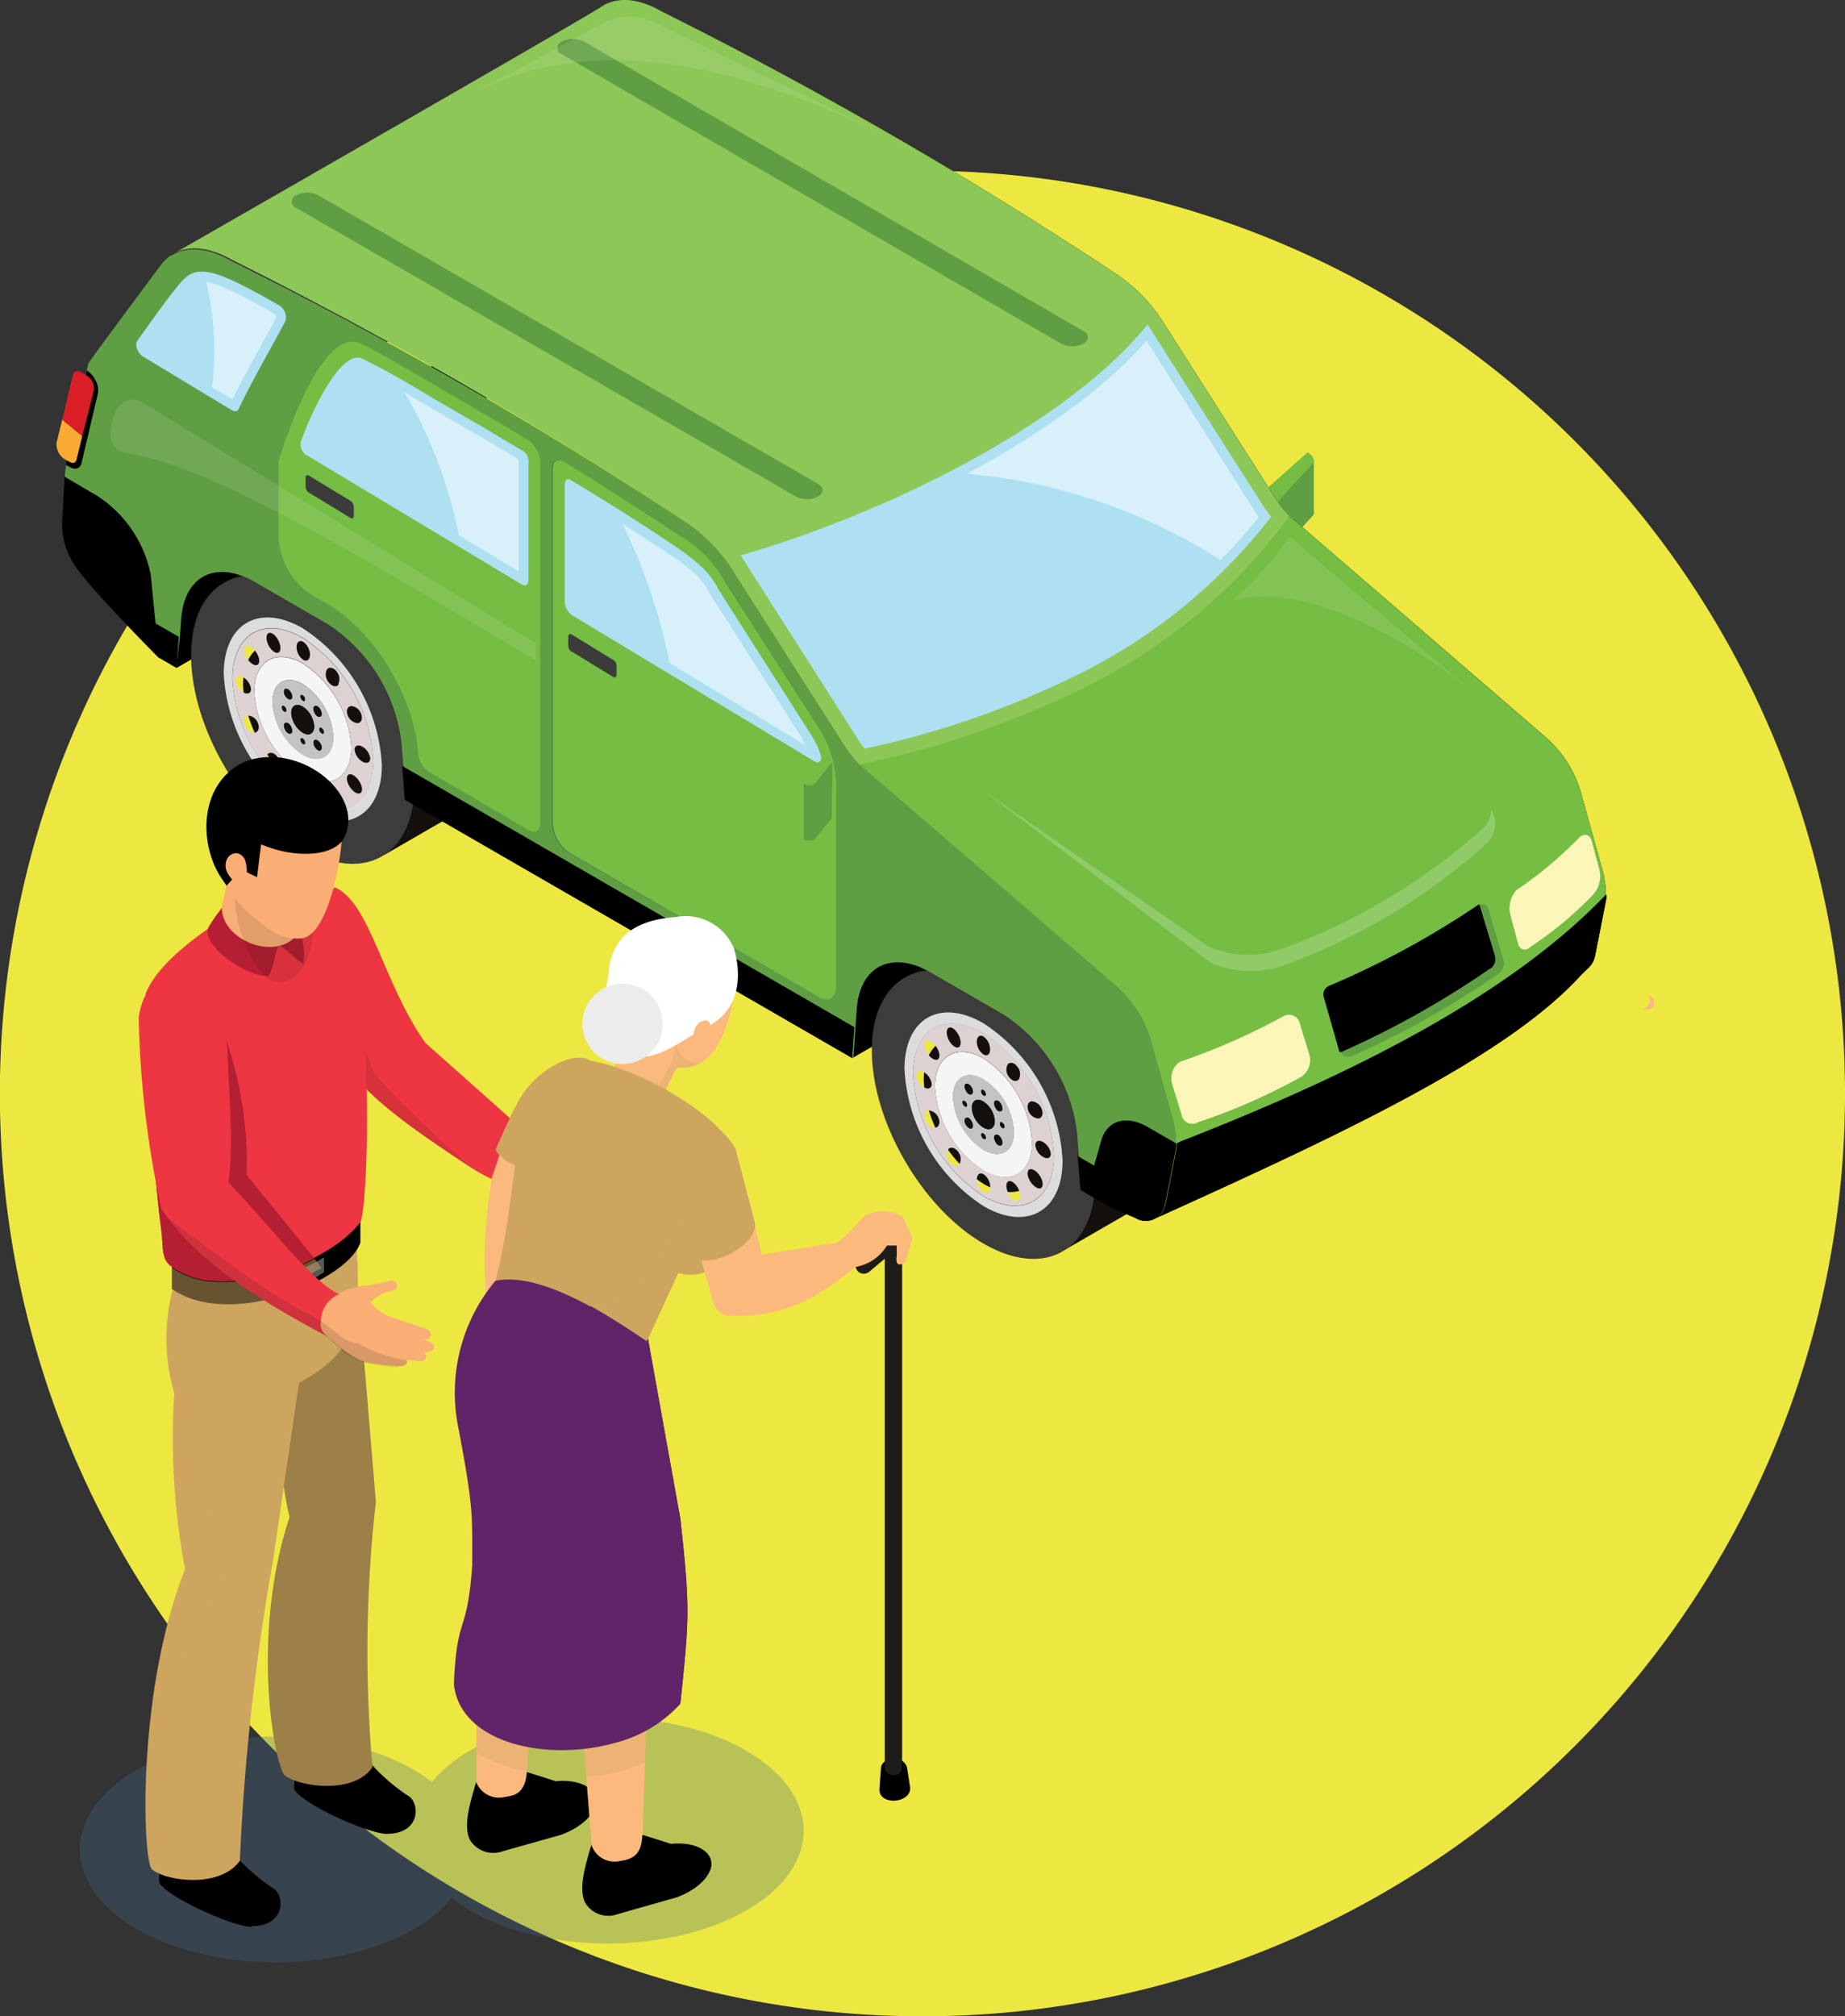 <?xml version="1.0" encoding="UTF-8"?>
<svg xmlns="http://www.w3.org/2000/svg" xmlns:xlink="http://www.w3.org/1999/xlink" viewBox="0 0 157.07 171.61">
  <rect x="0" y="0" width="157.07" height="171.61" fill="#333333" stroke="none"/>
  <defs>
    <style>.cls-1{fill:none;}.cls-2{isolation:isolate;}.cls-3{fill:#ede841;}.cls-4{fill:#13100e;}.cls-5{fill:#3c3c3b;}.cls-6{fill:#dcdcdc;}.cls-7{fill:#f5f5f5;}.cls-8{fill:#ddd1d1;}.cls-9{fill:#c3c3c3;}.cls-10{fill:#454645;}.cls-11{fill:#609e43;}.cls-12{fill:#75bd43;}.cls-13{fill:#8dc757;}.cls-14{fill:#aee0f2;}.cls-15,.cls-45{opacity:0.5;}.cls-16{clip-path:url(#clip-path);}.cls-17{fill:#fff;}.cls-18{fill:#4f6867;}.cls-19{fill:#415553;}.cls-20{fill:#faab33;}.cls-21{fill:#da1f26;}.cls-22{clip-path:url(#clip-path-2);}.cls-23{clip-path:url(#clip-path-3);}.cls-24{fill:#3b3b3c;}.cls-25{opacity:0.2;}.cls-26{clip-path:url(#clip-path-4);}.cls-27{opacity:0.1;}.cls-28{clip-path:url(#clip-path-5);}.cls-29{clip-path:url(#clip-path-6);}.cls-30{fill:#fbf6b8;}.cls-31{clip-path:url(#clip-path-7);}.cls-32{clip-path:url(#clip-path-8);}.cls-33{fill:#fbb97d;}.cls-34{fill:#ee3642;}.cls-35{clip-path:url(#clip-path-9);}.cls-36,.cls-45,.cls-55{mix-blend-mode:multiply;}.cls-36{opacity:0.3;}.cls-37{clip-path:url(#clip-path-10);}.cls-38{fill:#3f6789;}.cls-39{fill:#9d7f48;}.cls-40{fill:#cea55f;}.cls-41{fill:#575756;}.cls-42{fill:#b51f33;}.cls-43{fill:#f9ae75;}.cls-44{clip-path:url(#clip-path-11);}.cls-46{clip-path:url(#clip-path-12);}.cls-47{opacity:0.15;}.cls-48{clip-path:url(#clip-path-13);}.cls-49{fill:#1d1c1a;}.cls-50{clip-path:url(#clip-path-14);}.cls-51{clip-path:url(#clip-path-15);}.cls-52{clip-path:url(#clip-path-16);}.cls-53{fill:#622468;}.cls-54{fill:#ececec;}.cls-56{clip-path:url(#clip-path-17);}.cls-57{clip-path:url(#clip-path-18);}</style>
    <clipPath id="clip-path">
      <rect class="cls-1" x="82.29" y="29.04" width="24.87" height="18.67"></rect>
    </clipPath>
    <clipPath id="clip-path-2">
      <rect class="cls-1" x="17.56" y="23.98" width="5.98" height="10"></rect>
    </clipPath>
    <clipPath id="clip-path-3">
      <rect class="cls-1" x="34.45" y="33.42" width="9.72" height="15.24"></rect>
    </clipPath>
    <clipPath id="clip-path-4">
      <rect class="cls-1" x="83.19" y="50.63" width="44.12" height="32"></rect>
    </clipPath>
    <clipPath id="clip-path-5">
      <rect class="cls-1" x="9.43" y="34.02" width="36.2" height="22.2"></rect>
    </clipPath>
    <clipPath id="clip-path-6">
      <rect class="cls-1" x="39.58" y="1.37" width="35.34" height="9.85"></rect>
    </clipPath>
    <clipPath id="clip-path-7">
      <rect class="cls-1" x="104.92" y="45.68" width="21.08" height="13.72"></rect>
    </clipPath>
    <clipPath id="clip-path-8">
      <rect class="cls-1" x="53" y="44.59" width="15.63" height="18.82"></rect>
    </clipPath>
    <clipPath id="clip-path-9">
      <rect class="cls-1" x="26.14" y="82.53" width="14.03" height="16.89"></rect>
    </clipPath>
    <clipPath id="clip-path-10">
      <rect class="cls-1" x="6.81" y="146.2" width="61.6" height="20.83"></rect>
    </clipPath>
    <clipPath id="clip-path-11">
      <rect class="cls-1" x="20.02" y="73.66" width="6.86" height="9.95"></rect>
    </clipPath>
    <clipPath id="clip-path-12">
      <rect class="cls-1" x="12.37" y="107.1" width="15.04" height="52.63"></rect>
    </clipPath>
    <clipPath id="clip-path-13">
      <rect class="cls-1" x="14.28" y="103.65" width="20.38" height="12.71"></rect>
    </clipPath>
    <clipPath id="clip-path-14">
      <rect class="cls-1" x="55.14" y="88.33" width="4.4" height="6.14"></rect>
    </clipPath>
    <clipPath id="clip-path-15">
      <rect class="cls-1" x="49.61" y="145.42" width="5.48" height="5.76"></rect>
    </clipPath>
    <clipPath id="clip-path-16">
      <rect class="cls-1" x="40.56" y="143.34" width="4.66" height="7.41"></rect>
    </clipPath>
    <clipPath id="clip-path-17">
      <rect class="cls-1" x="50.27" y="111.16" width="8.26" height="37.16"></rect>
    </clipPath>
    <clipPath id="clip-path-18">
      <rect class="cls-1" x="50.27" y="100.2" width="11.36" height="13.94"></rect>
    </clipPath>
  </defs>
  <g class="cls-2">
    <g id="Layer_1" data-name="Layer 1">
      <path class="cls-3" d="M157.07,93.07A78.54,78.54,0,1,1,78.54,14.53a78.54,78.54,0,0,1,78.53,78.54"></path>
      <polygon points="41.43 41.62 15.03 56.85 15.03 43.71 41.43 28.47 41.43 41.62"></polygon>
      <polygon points="98.94 74.82 72.55 90.06 72.55 76.91 98.94 61.67 98.94 74.82"></polygon>
      <rect class="cls-4" x="83.4" y="79.27" width="8.09" height="26.88" transform="translate(-34.64 56.14) rotate(-30)"></rect>
      <path class="cls-4" d="M81.16,85.38c0,6.06,4.27,13.44,9.52,16.46s9.5.56,9.5-5.5S95.91,82.9,90.66,79.88s-9.5-.57-9.5,5.5"></path>
      <path class="cls-4" d="M88.82,97.8A11.28,11.28,0,0,0,83.73,89c-2.81-1.62-5.09-.3-5.09,2.94a11.25,11.25,0,0,0,5.09,8.82c2.81,1.63,5.09.31,5.09-2.94"></path>
      <path class="cls-5" d="M93.24,100.34c0-6.06-4.27-13.43-9.52-16.46s-9.5-.56-9.5,5.5,4.27,13.44,9.52,16.47,9.5.56,9.5-5.51m-3.66-2.1c0,3.73-2.61,5.25-5.84,3.39a12.94,12.94,0,0,1-5.86-10.14c0-3.73,2.61-5.25,5.84-3.39a12.91,12.91,0,0,1,5.86,10.14"></path>
      <path class="cls-6" d="M90.46,98.74a14.86,14.86,0,0,0-6.74-11.65C80,84.94,77,86.69,77,91a14.86,14.86,0,0,0,6.74,11.66c3.71,2.15,6.73.4,6.72-3.9m-.73-.42c0,3.84-2.68,5.39-6,3.48a13.3,13.3,0,0,1-6-10.4c0-3.83,2.69-5.39,6-3.47a13.24,13.24,0,0,1,6,10.39"></path>
      <path class="cls-7" d="M87.86,97.24a9.19,9.19,0,0,0-4.13-7.15c-2.28-1.31-4.13-.24-4.13,2.4a9.1,9.1,0,0,0,4.13,7.14c2.28,1.31,4.13.25,4.13-2.39m-1.54-.88c0,1.66-1.16,2.33-2.59,1.5a5.78,5.78,0,0,1-2.6-4.49c0-1.66,1.16-2.33,2.6-1.5a5.71,5.71,0,0,1,2.59,4.49"></path>
      <path class="cls-8" d="M86.32,96.36a5.71,5.71,0,0,0-2.59-4.49c-1.44-.83-2.6-.16-2.6,1.5a5.78,5.78,0,0,0,2.6,4.49c1.43.83,2.6.16,2.59-1.5m-1.6.22c.15-.08.38,0,.53.3s.14.53,0,.61-.38,0-.53-.3-.14-.52,0-.61m-1.21,0c0-.14.1-.19.22-.12a.47.47,0,0,1,.22.37c0,.14-.1.19-.22.12a.48.48,0,0,1-.22-.37m-1.3-1.44c.15-.09.38,0,.53.3s.14.52,0,.61-.38-.06-.53-.31-.14-.52,0-.6m-.08-1.45a.49.49,0,0,1,.22.38c0,.14-.1.19-.21.12a.46.46,0,0,1-.22-.37c0-.14.1-.19.21-.13m.61-.55c-.15.09-.38,0-.53-.3s-.15-.52,0-.6.38.05.53.3.14.52,0,.6m1.2,0c0,.13-.09.19-.21.12a.49.49,0,0,1-.22-.37c0-.14.1-.2.22-.13a.48.48,0,0,1,.21.38m.77,2.28c0,.63-.44.89-1,.57a2.19,2.19,0,0,1-1-1.7c0-.63.44-.89,1-.57a2.16,2.16,0,0,1,1,1.7m.54-.84c-.15.09-.38,0-.53-.3s-.14-.52,0-.61.38,0,.53.31.14.52,0,.6m.29,1.32c0,.13-.1.19-.22.12a.46.46,0,0,1-.21-.37c0-.14.09-.2.21-.13a.49.49,0,0,1,.22.38"></path>
      <path class="cls-9" d="M86.32,96.36a5.71,5.71,0,0,0-2.59-4.49c-1.44-.83-2.6-.16-2.6,1.5a5.78,5.78,0,0,0,2.6,4.49c1.43.83,2.6.16,2.59-1.5m-1.6.22c.15-.08.38,0,.53.3s.14.53,0,.61-.38,0-.53-.3-.14-.52,0-.61m-1.21,0c0-.14.1-.19.22-.12a.47.47,0,0,1,.22.37c0,.14-.1.19-.22.12a.48.48,0,0,1-.22-.37m-1.3-1.44c.15-.09.38,0,.53.3s.14.52,0,.61-.38-.06-.53-.31-.14-.52,0-.6m-.08-1.45a.49.49,0,0,1,.22.38c0,.14-.1.19-.21.12a.46.46,0,0,1-.22-.37c0-.14.1-.19.21-.13m.61-.55c-.15.09-.38,0-.53-.3s-.15-.52,0-.6.38.05.53.3.14.52,0,.6m1.2,0c0,.13-.09.19-.21.12a.49.49,0,0,1-.22-.37c0-.14.1-.2.22-.13a.48.48,0,0,1,.21.38m.77,2.28c0,.63-.44.89-1,.57a2.19,2.19,0,0,1-1-1.7c0-.63.44-.89,1-.57a2.16,2.16,0,0,1,1,1.7m.54-.84c-.15.09-.38,0-.53-.3s-.14-.52,0-.61.38,0,.53.31.14.52,0,.6m.29,1.32c0,.13-.1.19-.22.12a.46.46,0,0,1-.21-.37c0-.14.09-.2.21-.13a.49.49,0,0,1,.22.38"></path>
      <path class="cls-8" d="M89.73,98.32a13.24,13.24,0,0,0-6-10.39c-3.31-1.91-6-.36-6,3.47a13.3,13.3,0,0,0,6,10.4c3.31,1.91,6,.36,6-3.48m-2.18,1.29c.15-.22.54-.08.86.31s.44.89.29,1.12-.54.08-.86-.31-.45-.9-.29-1.12m-3.82,0a9.1,9.1,0,0,1-4.13-7.14c0-2.64,1.85-3.71,4.13-2.39a9.16,9.16,0,0,1,4.13,7.14c0,2.64-1.85,3.7-4.13,2.39m2.21.91c.27,0,.64.34.82.81s.11.88-.16.9-.64-.34-.82-.81-.12-.87.16-.9m-2.77-.14c0-.43.25-.63.56-.44a1.34,1.34,0,0,1,.57,1.09c0,.42-.25.62-.56.44a1.35,1.35,0,0,1-.57-1.09m-2.46-2.54c.18-.26.55-.19.82.14a1,1,0,0,1,.16,1.09c-.18.26-.55.2-.83-.14a1,1,0,0,1-.15-1.09m-1.66-3.33a1,1,0,0,1,.86.68c.16.4,0,.76-.29.78a1,1,0,0,1-.85-.67c-.16-.41,0-.76.28-.79m-.39-3.25a1.4,1.4,0,0,1,.66,1c0,.37-.3.49-.66.28a1.37,1.37,0,0,1-.67-1c0-.36.3-.48.67-.28m1.25-1.16c-.16.22-.54.08-.86-.31s-.45-.9-.29-1.12.54-.08.86.31.45.89.29,1.12m1.61-.94c-.27,0-.64-.33-.82-.81s-.11-.87.16-.9.64.34.82.81.11.88-.16.9m2.77.15c0,.43-.25.62-.56.44a1.35,1.35,0,0,1-.57-1.09c0-.43.25-.62.56-.44a1.35,1.35,0,0,1,.57,1.09m2.46,2.53c-.18.26-.55.2-.82-.14a1,1,0,0,1-.16-1.08c.18-.26.55-.2.82.14a1,1,0,0,1,.16,1.08M88.4,95.2a1,1,0,0,1-.86-.68c-.15-.41,0-.76.29-.79a1,1,0,0,1,.86.68c.16.41,0,.76-.29.79m1.06,3c0,.36-.29.48-.66.27a1.34,1.34,0,0,1-.66-1c0-.36.29-.48.66-.27a1.36,1.36,0,0,1,.66,1"></path>
      <rect class="cls-4" x="25.45" y="45.66" width="8.09" height="26.88" transform="translate(-25.6 22.67) rotate(-30)"></rect>
      <path class="cls-4" d="M23.21,51.76c0,6.07,4.27,13.44,9.52,16.47s9.5.56,9.5-5.51S38,49.29,32.71,46.26s-9.5-.56-9.5,5.5"></path>
      <path class="cls-4" d="M30.87,64.19a11.25,11.25,0,0,0-5.09-8.82c-2.81-1.62-5.09-.31-5.09,2.94a11.27,11.27,0,0,0,5.09,8.82c2.81,1.62,5.09.3,5.09-2.94"></path>
      <path class="cls-5" d="M35.29,66.73c0-6.07-4.27-13.44-9.52-16.46s-9.5-.57-9.5,5.5,4.27,13.44,9.52,16.46,9.5.56,9.5-5.5m-3.66-2.11c0,3.74-2.61,5.25-5.84,3.39a12.91,12.91,0,0,1-5.86-10.14c0-3.73,2.61-5.25,5.85-3.38a12.92,12.92,0,0,1,5.85,10.13"></path>
      <path class="cls-6" d="M32.51,65.13a14.86,14.86,0,0,0-6.74-11.66c-3.71-2.14-6.73-.4-6.72,3.9A14.88,14.88,0,0,0,25.79,69c3.71,2.14,6.73.39,6.72-3.9m-.73-.42c0,3.83-2.68,5.39-6,3.48a13.27,13.27,0,0,1-6-10.4c0-3.83,2.68-5.39,6-3.48a13.27,13.27,0,0,1,6,10.4"></path>
      <path class="cls-7" d="M29.91,63.63a9.14,9.14,0,0,0-4.13-7.15c-2.28-1.31-4.13-.24-4.13,2.39A9.19,9.19,0,0,0,25.78,66c2.28,1.31,4.13.24,4.13-2.39m-1.53-.89c0,1.66-1.16,2.33-2.6,1.51a5.74,5.74,0,0,1-2.59-4.49c0-1.66,1.16-2.33,2.59-1.51a5.75,5.75,0,0,1,2.6,4.49"></path>
      <path class="cls-8" d="M28.38,62.74a5.75,5.75,0,0,0-2.6-4.49c-1.43-.82-2.59-.15-2.59,1.51a5.74,5.74,0,0,0,2.59,4.49c1.44.82,2.6.15,2.6-1.51m-1.6.23c.14-.08.37.05.52.3s.14.52,0,.61-.38-.06-.52-.31-.15-.52,0-.6m-1.21,0c0-.14.09-.2.21-.13a.49.49,0,0,1,.22.38c0,.13-.1.19-.22.12a.46.46,0,0,1-.21-.37m-1.31-1.45c.15-.08.38,0,.53.3s.14.53,0,.61-.38,0-.53-.3-.14-.52,0-.61m-.07-1.44a.48.48,0,0,1,.21.38c0,.13-.09.19-.21.12a.49.49,0,0,1-.22-.37c0-.14.1-.2.22-.13m.6-.55c-.15.08-.38-.05-.53-.3s-.14-.52,0-.61.38.05.53.31.14.52,0,.6m1.2,0c0,.14-.09.2-.21.13a.49.49,0,0,1-.22-.38c0-.13.1-.19.22-.12a.46.46,0,0,1,.21.37m.78,2.29c0,.63-.44.88-1,.57a2.23,2.23,0,0,1-1-1.71c0-.63.44-.88,1-.57a2.19,2.19,0,0,1,1,1.71M27.3,61c-.15.08-.38,0-.53-.3s-.14-.53,0-.61.38,0,.53.3.14.52,0,.61m.29,1.31c0,.14-.09.2-.21.13a.49.49,0,0,1-.22-.38c0-.14.1-.19.22-.12a.49.49,0,0,1,.21.37"></path>
      <path class="cls-9" d="M28.38,62.74a5.75,5.75,0,0,0-2.6-4.49c-1.43-.82-2.59-.15-2.59,1.51a5.74,5.74,0,0,0,2.59,4.49c1.44.82,2.6.15,2.6-1.51m-1.6.23c.14-.08.37.05.52.3s.14.52,0,.61-.38-.06-.52-.31-.15-.52,0-.6m-1.21,0c0-.14.09-.2.21-.13a.49.49,0,0,1,.22.38c0,.13-.1.19-.22.12a.46.46,0,0,1-.21-.37m-1.31-1.45c.15-.08.38,0,.53.3s.14.53,0,.61-.38,0-.53-.3-.14-.52,0-.61m-.07-1.44a.48.48,0,0,1,.21.38c0,.13-.09.19-.21.12a.49.49,0,0,1-.22-.37c0-.14.1-.2.22-.13m.6-.55c-.15.08-.38-.05-.53-.3s-.14-.52,0-.61.38.05.53.31.14.52,0,.6m1.2,0c0,.14-.09.2-.21.13a.49.49,0,0,1-.22-.38c0-.13.1-.19.22-.12a.46.46,0,0,1,.21.37m.78,2.29c0,.63-.44.88-1,.57a2.23,2.23,0,0,1-1-1.71c0-.63.44-.88,1-.57a2.19,2.19,0,0,1,1,1.71M27.3,61c-.15.08-.38,0-.53-.3s-.14-.53,0-.61.38,0,.53.3.14.52,0,.61m.29,1.31c0,.14-.09.2-.21.13a.49.49,0,0,1-.22-.38c0-.14.1-.19.22-.12a.49.49,0,0,1,.21.37"></path>
      <path class="cls-8" d="M31.79,64.71a13.33,13.33,0,0,0-6-10.4c-3.32-1.91-6-.35-6,3.48a13.26,13.26,0,0,0,6,10.4c3.31,1.91,6,.35,6-3.48M29.6,66c.16-.22.54-.08.86.32s.45.89.29,1.11-.54.09-.86-.31-.45-.89-.29-1.12m-3.81,0a9.17,9.17,0,0,1-4.14-7.15c0-2.63,1.85-3.7,4.13-2.39a9.14,9.14,0,0,1,4.13,7.15c0,2.63-1.85,3.7-4.12,2.39m2.2.91c.27,0,.64.34.82.81s.11.87-.16.9-.64-.34-.82-.81-.11-.88.16-.9m-2.77-.15c0-.42.25-.62.57-.44a1.37,1.37,0,0,1,.56,1.1c0,.42-.25.61-.56.43a1.35,1.35,0,0,1-.57-1.09m-2.46-2.53c.18-.26.55-.2.82.14a1,1,0,0,1,.16,1.08c-.18.26-.55.2-.82-.14a1,1,0,0,1-.16-1.08m-1.65-3.33a1,1,0,0,1,.86.67c.15.41,0,.76-.29.79a1,1,0,0,1-.86-.68c-.16-.4,0-.75.29-.78m-.4-3.25a1.36,1.36,0,0,1,.66,1c0,.36-.29.48-.66.27a1.34,1.34,0,0,1-.66-1c0-.36.29-.48.66-.27M22,56.5c-.15.23-.54.09-.85-.3s-.45-.9-.3-1.13.54-.08.86.31.45.9.29,1.12m1.61-.93c-.27,0-.64-.34-.82-.81s-.11-.88.16-.9.64.34.82.81.12.87-.16.9m2.78.15c0,.42-.26.62-.57.44a1.35,1.35,0,0,1-.57-1.1c0-.42.25-.61.57-.43a1.39,1.39,0,0,1,.57,1.09m2.45,2.53c-.18.26-.55.2-.82-.14A1,1,0,0,1,27.82,57c.18-.27.55-.2.82.13a1,1,0,0,1,.16,1.09m1.65,3.33a1,1,0,0,1-.85-.68c-.16-.4,0-.75.29-.78a1,1,0,0,1,.86.68c.15.4,0,.76-.3.78m1.07,3c0,.36-.3.48-.67.27a1.39,1.39,0,0,1-.66-1c0-.36.3-.48.66-.27a1.36,1.36,0,0,1,.67,1"></path>
      <path class="cls-10" d="M111.85,43.61a.5.5,0,0,1-.2.38l-3.08,3.36-.86-1.23.86-.76,2.74-2.44a.88.88,0,0,1,.54.69"></path>
      <path class="cls-11" d="M111.85,39.13v4.48a.5.5,0,0,1-.2.38l-3.08,3.36V41.87Z"></path>
      <path class="cls-12" d="M108.57,42.92l3.08-3.35c.36-.29.22-.75-.33-1.07,0,0-3.6,3.2-3.6,3.2Z"></path>
      <path d="M136.78,76.17a2.68,2.68,0,0,1-.05.42l-.23,1.17-.57,2.9-.06.28-.06.32a2.13,2.13,0,0,1-.07.27,1.74,1.74,0,0,1-.61.93.57.57,0,0,1-.13.08,1.46,1.46,0,0,1-.52.18,2.27,2.27,0,0,1-1.21-.19l-2.12-.91-1.9-1.1-.16-.09-.5-.29-.22-2.87-.15-1.85A14,14,0,0,0,122,65.22l-6.22-3.6c-3.29-1.9-6-.55-6.27,3.09l-.12,1.57-.18,2.64L91.68,58.83,87.82,56.6,71.07,46.93l-.22-2.87-.15-1.85A14,14,0,0,0,64.43,32l-6.22-3.6c-3.28-1.89-6-.55-6.27,3.09l-.11,1.58-.19,2.64-1.45-.84s-6.14-6.17-7.26-8a6.3,6.3,0,0,1-1-3.88s.16-3.1.19-3.58a3.45,3.45,0,0,1,.11-.87l0-.12.09-.4-.16-.09a1.52,1.52,0,0,1-.7-1.44l.46-1.92.91-3.8c.07-.33.36-.42.7-.23l.41.23.08-.39.14-.61c0-.11,6.18-8.4,6.18-8.4a3.41,3.41,0,0,1,.74-.73L51.2.56c1.31-.86,3.15-.74,5.11.4A365.5,365.5,0,0,1,94.85,23.2a14.07,14.07,0,0,1,4.41,4.59l9.4,14.75a11.2,11.2,0,0,0,1.12,1.38l21.8,18.82a9.85,9.85,0,0,1,3,4.69s2,7.19,2,7.19a1.8,1.8,0,0,0,0,.19,5.67,5.67,0,0,1,.11.66,4.15,4.15,0,0,1,0,.7"></path>
      <path d="M100.17,97.31l36.61-21.14a2.68,2.68,0,0,1-.05.42l-.23,1.17-.57,2.9-.05.28-.07.32a2.68,2.68,0,0,1-.07.27,1.89,1.89,0,0,1-.36.69c-.07.09-.66.67-.7.69C128.33,90,113.9,96.68,98.29,103.74Z"></path>
      <path class="cls-12" d="M73.18,65.06c16-6.6,29.37-13.51,36.6-21.14l21.8,18.83a9.82,9.82,0,0,1,3,4.68s2,7.19,2,7.19a1.33,1.33,0,0,0,0,.19,5.67,5.67,0,0,1,.11.66,4.19,4.19,0,0,1,0,.7c-7.94,8.3-21,15.1-36.61,21.14Z"></path>
      <path class="cls-13" d="M109.78,43.92a47.63,47.63,0,0,1-18.1,14.91,79,79,0,0,1-18.51,6.23,10.87,10.87,0,0,1-1.12-1.38L62.64,48.93a13.93,13.93,0,0,0-4.4-4.59A365.62,365.62,0,0,0,19.7,22.09c-1.77-1-3.46-1.22-4.73-.61C18.74,19.32,48.77,2.11,51.07.65L51.2.56c1.31-.86,3.15-.74,5.11.4A365.5,365.5,0,0,1,94.85,23.2a14.07,14.07,0,0,1,4.41,4.59l9.4,14.75a11.2,11.2,0,0,0,1.12,1.38"></path>
      <path class="cls-14" d="M108.2,44A47,47,0,0,1,91.13,57.72a77.15,77.15,0,0,1-17.51,6,7.11,7.11,0,0,1-.54-.72L71.69,60.8l-8-12.53c-.22-.35-.42-.68-.63-1,13-3.77,28-11.42,34.63-19.65.17.24.33.5.51.79l7.85,12.31,1.57,2.46c.18.27.38.53.58.78"></path>
      <g class="cls-15">
        <g class="cls-16">
          <path class="cls-17" d="M106.92,43.65l-1.56-2.46L97.61,29c-3.67,4.19-9.21,8.06-15.32,11.32a47.74,47.74,0,0,1,21.6,7.34A40.74,40.74,0,0,0,107.16,44l-.24-.34"></path>
        </g>
      </g>
      <path class="cls-11" d="M100.17,97.31c0,.14,0,.29,0,.42l-.23,1.17-.57,2.9-.06.28-.06.32a2,2,0,0,1-.07.26,1.64,1.64,0,0,1-2.47,1l-2.13-.91-2-1.18-.5-.29-.23-2.88-.14-1.85a14,14,0,0,0-6.27-10.2l-6.22-3.59c-3.29-1.9-6-.55-6.28,3.09l-.11,1.57-.18,2.64-38.09-22-.22-2.87-.15-1.85a14,14,0,0,0-6.26-10.2l-6.22-3.6c-3.3-1.9-6-.55-6.28,3.09l-.11,1.57L15,56.85,13.57,56l0,0-5.08-5.4c-.18-.18-.36-.37-.53-.57a11.06,11.06,0,0,1-1.4-2.07,10.61,10.61,0,0,1-1.13-3.16l.2-2.68a6.27,6.27,0,0,1-.11-1.53,4.83,4.83,0,0,1,.1-.88l0-.12.09-.39.59-2.65,1-4.6.08-.39.14-.61c0-.12,6.18-8.4,6.18-8.4a3.7,3.7,0,0,1,.86-.82l.06,0,0,0,.2-.11.09-.05c1.27-.61,3-.41,4.73.61A365.62,365.62,0,0,1,58.24,44.34a13.93,13.93,0,0,1,4.4,4.59l9.41,14.75a11.81,11.81,0,0,0,1.12,1.38L95,83.88a10,10,0,0,1,3,4.69s2,7.19,2,7.19,0,.12,0,.19a5.34,5.34,0,0,1,.11.66,3.31,3.31,0,0,1,0,.7"></path>
      <path class="cls-18" d="M69.7,61.94,61.81,49.59l0-.07A9.15,9.15,0,0,0,59.65,47a56.21,56.21,0,0,0-9.39,26.66L69.7,84.84c.82.48,1.48.09,1.48-.85V66.53a9,9,0,0,0-1.48-4.59"></path>
      <path class="cls-19" d="M58.09,45.73C55,43.64,51.57,41.48,48,39.32c-.54-.33-1-.09-1,.54V70.05a3.26,3.26,0,0,0,1.48,2.57l1.73,1A56.21,56.21,0,0,1,59.65,47c-.41-.35-.91-.74-1.56-1.23"></path>
      <path d="M92.48,101.57l2.06,1.18,2.12.91a1.64,1.64,0,0,0,2.47-1,2,2,0,0,0,.07-.26l.06-.32.06-.28.57-2.91.23-1.16c0-.14,0-.28,0-.42l-2.38-1.37c-1.86-1.08-3.5-.6-4,1.17Z"></path>
      <path d="M5.3,44.14a6.3,6.3,0,0,0,1,3.88c1.11,1.83,7.24,8,7.24,8l-.71-7.12a10.42,10.42,0,0,0-4.53-6.68L5.48,40.56c0,.48-.18,3.58-.18,3.58"></path>
      <path d="M5.61,39.56l.33.19c.46.27.87.14,1-.32L8.33,33.5a1.66,1.66,0,0,0-.19-1.11,2.1,2.1,0,0,0-.74-.86Z"></path>
      <path class="cls-20" d="M5.3,35.72,7,37.11l-.48,2c-.07.29-.32.37-.6.2l-.4-.22a1.52,1.52,0,0,1-.7-1.44Z"></path>
      <path class="cls-21" d="M6.2,31.92c.08-.33.37-.43.71-.24l.44.26A1.33,1.33,0,0,1,8,33.18L7,37.11,5.3,35.72Z"></path>
      <path class="cls-12" d="M30.84,29.29c3.41,1.79,5.15,2.91,8.37,4.77q2.88,1.66,5.7,3.36A2.49,2.49,0,0,1,46,39.37V70c0,.67-.48,1-1.06.61L36.6,65.74a2.17,2.17,0,0,1-1-1.58v-.09c-.38-4.87-3.76-10.38-7.8-12.71l-1.26-.72a6.28,6.28,0,0,1-2.83-4.91V39.27s3.48-11.87,7.1-10"></path>
      <path class="cls-14" d="M19.73,34.91,12.2,30.36c-.47-.28-.75-1-.51-1.35,1.13-1.58,2.42-3.44,3.56-4.81,1.39-1.68,2.56-1.64,8.51,1.79a1.2,1.2,0,0,1,.55,1.31c-1.09,2.09-2.9,5.18-4,7.52-.09.2-.32.24-.57.09"></path>
      <g class="cls-15">
        <g class="cls-22">
          <path class="cls-17" d="M23.34,26.7c-2.58-1.49-4.58-2.53-5.79-2.72a25.16,25.16,0,0,1,.5,9l1.74,1c.68-1.38,1.56-3,2.34-4.39.52-.94,1-1.83,1.41-2.59a.69.69,0,0,0-.2-.3"></path>
        </g>
      </g>
      <path class="cls-14" d="M26.11,38.74l18.3,11c.32.19.58,0,.58-.31V39.41a1.06,1.06,0,0,0-.6-1.11c-1.23-.72-2-1.18-3.19-1.9l-2-1.15-2.59-1.51c-.69-.41-1.34-.8-2-1.19-1.27-.73-2.42-1.36-3.72-2a.93.93,0,0,0-.66-.09c-1.42.31-3.25,3.44-4.63,7.15a1.18,1.18,0,0,0,.52,1.17"></path>
      <g class="cls-15">
        <g class="cls-23">
          <path class="cls-17" d="M44.16,39.41a1.05,1.05,0,0,0,0-.27A.75.75,0,0,0,44,39l-1.5-.89c-.52-.31-1-.62-1.69-1s-1.32-.78-2-1.15l-2.21-1.3-.47-.27-1.68-1a39.32,39.32,0,0,1,4.61,12.17l5.11,3.08Z"></path>
        </g>
      </g>
      <path d="M7.92,50c.17.2.35.39.53.57L13.57,56l1.46.84.19-2.64Z"></path>
      <path class="cls-24" d="M26.29,41.92l3.55,2.16c.15.09.28,0,.28-.16v-.8a.64.64,0,0,0-.27-.48L26.3,40.48c-.15-.09-.28,0-.28.16v.8a.64.64,0,0,0,.27.48"></path>
      <polygon points="34.24 65.19 34.46 68.07 72.55 90.06 72.73 87.42 34.24 65.19"></polygon>
      <path d="M91.75,98.4l.23,2.88,2.55,1.47,2.13.91a1.64,1.64,0,0,0,2.47-1Z"></path>
      <path class="cls-11" d="M25.23,16.62a.57.57,0,0,0,0,1.08L67.76,42.26a2.08,2.08,0,0,0,1.88,0c.52-.29.52-.78,0-1.08L27.1,16.62a2.06,2.06,0,0,0-1.87,0"></path>
      <path class="cls-11" d="M47.84,3.54a.57.57,0,0,0,0,1.08l42.5,24.63a2.08,2.08,0,0,0,1.88,0,.57.57,0,0,0,0-1.08L49.72,3.54a2.08,2.08,0,0,0-1.88,0"></path>
      <g class="cls-25">
        <g class="cls-26">
          <path class="cls-17" d="M126.35,72a53.11,53.11,0,0,1-16.94,10.12A8.46,8.46,0,0,1,103,81.9l-19.8-15,27.94-16.29,15,17.5a2.28,2.28,0,0,1,.2,3.84"></path>
        </g>
      </g>
      <path class="cls-12" d="M126,70.72a52.62,52.62,0,0,1-16.78,10,8.4,8.4,0,0,1-6.37-.18L82.31,66.31l28.6-16.75,14.88,17.36a2.26,2.26,0,0,1,.2,3.8"></path>
      <g class="cls-27">
        <g class="cls-28">
          <path class="cls-17" d="M45.63,54.77,12.17,34.26a1.59,1.59,0,0,0-2.3.72,5.85,5.85,0,0,0-.44,1.93,1.57,1.57,0,0,0,1.38,1.67c6.74.88,19.82,8.7,34.82,17.64Z"></path>
        </g>
      </g>
      <g class="cls-27">
        <g class="cls-29">
          <path class="cls-17" d="M39.58,8.33,51.3,2a4.79,4.79,0,0,1,4.42-.1l19.19,9.36C61.79,5.09,49.63,2.65,39.58,8.33"></path>
        </g>
      </g>
      <path class="cls-30" d="M110.81,91.63A51.15,51.15,0,0,1,102,95.51a.93.93,0,0,1-1.41-.63l-.8-2.61a1.72,1.72,0,0,1,.64-1.89,56.1,56.1,0,0,0,8.82-3.88.94.94,0,0,1,1.41.63l.8,2.61a1.72,1.72,0,0,1-.64,1.89"></path>
      <path class="cls-30" d="M135.67,76.1a30.81,30.81,0,0,1-5.33,4.45c-.45.47-1,.32-1.13-.33l-.65-2.44a2.36,2.36,0,0,1,.51-2,33.82,33.82,0,0,0,5.33-4.45c.45-.47,1-.32,1.13.33l.65,2.43a2.38,2.38,0,0,1-.51,2"></path>
      <g class="cls-27">
        <g class="cls-31">
          <path class="cls-17" d="M109.78,45.68a29.4,29.4,0,0,1-4.86,5.42c6.32-1.77,16,3.95,21.08,8.29Z"></path>
        </g>
      </g>
      <path class="cls-11" d="M127.65,82.82a76.43,76.43,0,0,1-12.55,7.06.8.8,0,0,1-1-.34.58.58,0,0,1-.08-.18l-1.27-4.46a.79.79,0,0,1,.46-1A74.16,74.16,0,0,0,125.86,77l.09,0a.56.56,0,0,1,.75.34L128,81.72a1,1,0,0,1-.37,1.1"></path>
      <path d="M126.89,82.41a77.17,77.17,0,0,1-12.55,7.06.72.72,0,0,1-.28.07.58.58,0,0,1-.08-.18l-1.27-4.46a.79.79,0,0,1,.46-1A74.16,74.16,0,0,0,125.86,77l.09,0,1.31,4.33a1,1,0,0,1-.37,1.11"></path>
      <path class="cls-12" d="M47.05,70.06V39.86c0-.63.45-.87,1-.54,3.53,2.16,6.91,4.32,10.05,6.41a11.25,11.25,0,0,1,3.68,3.79l0,.07L69.7,61.94a9,9,0,0,1,1.48,4.59V84c0,.94-.66,1.33-1.48.85L48.53,72.62a3.26,3.26,0,0,1-1.48-2.56"></path>
      <path class="cls-14" d="M48.08,41.07V51.26a1.45,1.45,0,0,0,.63,1.11L69.35,64.81c.4.24.67-.07.51-.59A7.26,7.26,0,0,0,69,62.46l-7.9-12.39,0-.07C60.27,48.68,60,48.35,58,46.85c-2.93-2-6.1-4-9.42-6-.26-.16-.47,0-.47.25"></path>
      <g class="cls-15">
        <g class="cls-32">
          <path class="cls-17" d="M68.33,62.9,60.41,50.49l0-.06c-.71-1.17-.94-1.44-2.88-2.91Q55.33,46.08,53,44.59a48.22,48.22,0,0,1,4,11.84l11.57,7c-.09-.17-.19-.34-.29-.51"></path>
        </g>
      </g>
      <path class="cls-24" d="M48.66,55.45l3.54,2.16c.16.1.29,0,.29-.16v-.79a.61.61,0,0,0-.27-.48L48.67,54c-.16-.09-.29,0-.29.16V55a.64.64,0,0,0,.28.48"></path>
      <path class="cls-11" d="M70.81,69.65l-1.39,1.69c-.16.23-.87.36-1,0V66.6l2.44-1.7Z"></path>
      <path class="cls-12" d="M70.81,64.9l-1.39,1.73c-.16.23-.87.32-1,0,0,0,1.34-1.82,1.34-1.82Z"></path>
      <path class="cls-33" d="M139.8,85.92c.84.09,1.13-.23,1-.85l-.06-.15h0a1.39,1.39,0,0,0-.44-.22c.28.49.14.89-.45,1.21"></path>
      <path class="cls-34" d="M23.2,81.7c1.1,1.39,2,2.82,2.94,4.22,1.93,2.91,2.39,2.82,4.26,5.94,2.22,2.56,6.15,5.18,9.77,7.56,1.24.83,2.49,1.2,3.56,1.94,0,0,3.7-2.33,3.61-2.58s-11.11-10-11.11-10c-3.64-5.12-4.69-11.93-7.73-13.27Z"></path>
      <g class="cls-27">
        <g class="cls-35">
          <path d="M27.05,82.53l-.91,3.39c1.93,2.91,2.39,2.82,4.26,5.94,2.21,2.56,6.15,5.18,9.77,7.56,0,0-6-5.21-8.36-8.17a34.63,34.63,0,0,0-4.76-8.72"></path>
        </g>
      </g>
      <g class="cls-36">
        <g class="cls-37">
          <path class="cls-38" d="M63.54,149c-6.5-3.75-17-3.75-23.53,0a11.83,11.83,0,0,0-3.24,2.67,14.61,14.61,0,0,0-1.56-1.05c-6.5-3.75-17-3.75-23.53,0s-6.49,9.83,0,13.58,17,3.75,23.53,0a11.86,11.86,0,0,0,3.25-2.67A14.48,14.48,0,0,0,40,162.6c6.5,3.75,17,3.75,23.53,0s6.5-9.84,0-13.59"></path>
        </g>
      </g>
      <path d="M32.91,156.08c-1.14,0-4.53-1.39-6.48-2.61l-.26-.17-.46-.33a4.05,4.05,0,0,1-.36-.31,1.4,1.4,0,0,1-.31-.4,12.85,12.85,0,0,1,.14-1.7,4.94,4.94,0,0,1,.5-1.7l.24-2.21.08-.72h5.05l-.11,1.46-.14,1.75.17.25a16.22,16.22,0,0,0,3.85,3.5c.92.63,1,3.19-1.91,3.19"></path>
      <path class="cls-39" d="M30.45,109.26l-7.4,8.85c.36,2.8.95,8.36,1.6,11-3.41,10.35-1.21,21.41-.39,22,1.15.94,5.86,1.67,7.45-.71A112.38,112.38,0,0,1,32,127.82Z"></path>
      <path d="M21.41,164c-1.14,0-4.53-1.39-6.48-2.6l-.26-.18c-.17-.1-.32-.22-.46-.32l-.24-.19-.12-.12a1.4,1.4,0,0,1-.31-.4,12.85,12.85,0,0,1,.14-1.7.13.13,0,0,1,0-.06,4.81,4.81,0,0,1,.49-1.64l.24-2.21.08-.72h5.05l-.11,1.46L19.3,157s.05.09.17.26l.1.13a16.87,16.87,0,0,0,3.75,3.37c.92.63,1,3.18-1.91,3.18"></path>
      <path class="cls-40" d="M25.46,117.63l-2.21,15.16a192.07,192.07,0,0,0-2.83,25.58c-1.31,1.82-4.26,1.86-6.11,1.36a4.61,4.61,0,0,1-1-.4,2,2,0,0,1-.36-.23c-.77-.65-1.35-15,2.82-25.54a60.2,60.2,0,0,1-.92-15,16.37,16.37,0,0,1-.16-8.69l.5-.12.37-.1,2.36-.58,1.08-.27,1.94-.48,3.65-.9,3.12-.77,1.79-.45.65-.16.13,0,.11,0a1.77,1.77,0,0,1,0,.23.71.71,0,0,0,0,.15c0,.36,0,.7.05,1,.18,5.41-.35,7.74-5,10.29"></path>
      <path d="M30.68,104c0,.62,0,1.13,0,1.65l0,.1a1.51,1.51,0,0,1-.13.3,1,1,0,0,1-.12.23c-1.05,1.76-4.36,3.62-7.9,4.38-2.79.6-5.72.5-7.78-.88l-.11-.07c0-.46,0-1.54,0-1.94a1.19,1.19,0,0,1,0-.15c1.46.83,3.82,1,6.31.62a20.69,20.69,0,0,0,3.65-.9,13.93,13.93,0,0,0,5.54-3.29,6.41,6.41,0,0,0,.54-.65c0,.22,0,.41,0,.6"></path>
      <path class="cls-41" d="M27.59,108.27a7.18,7.18,0,0,1-2,1V108a9.24,9.24,0,0,0,2-1Z"></path>
      <path class="cls-34" d="M30.68,104a5.25,5.25,0,0,1-.43.53,11.54,11.54,0,0,1-2.57,2c-.28.17-.59.34-.9.5a16.2,16.2,0,0,1-8.9,1.92,6.76,6.76,0,0,1-3.29-1.22c-.91-.67-.64-1.51-.91-3.5s-.43-4.1-.59-5.89c-.32-3.57-.51-6.47-.6-8.67-.14-3-.13-4.66-.09-5.1,1.09-2.76,5-5.4,7.55-7a42.53,42.53,0,0,1,5.53-2.11c7-2.54,6,27.27,5.2,28.55"></path>
      <path class="cls-42" d="M17.76,78.89c-.68,1.64,3.2,4.21,5.06,4.21.49-.73.5-1.83.94-2.68.62.43,1.31,1.1,2.07,1.64.69-5.37-5.47-7.12-6.85-4.9a16.91,16.91,0,0,0-1.22,1.73"></path>
      <path class="cls-43" d="M19,76.66l.88-4.43,6.74,2.89-.75,3.24C24.7,82.68,18,80,19,76.66"></path>
      <g class="cls-27">
        <g class="cls-44">
          <path d="M26.87,77.28c-.29,1.68,0,6.17-3.19,6.33-2,0-4.26-6-3.52-7.82l0-2.13Z"></path>
        </g>
      </g>
      <path class="cls-43" d="M23.22,64.56c-3.11,0-4.88,1.54-5,4.9.09,3.52.85,6.86,3.6,8.78,1.33,1.13,2.22,1.72,3.8,1.63,1.9-.09,3.2-4.93,3.47-8.32.46-3.43-2.37-6-5.87-7"></path>
      <path d="M29.37,71.16c-.7,1.72-4.13,2-7.14.7l-.35,2.8L20.53,74l-1.24,1.38-.46-.67c-1.85-2.77-2-7.91,1.9-9.84C25.36,63,31,67.48,29.37,71.16"></path>
      <path class="cls-43" d="M20.1,75.16a2.8,2.8,0,0,1-.76-.92,1.29,1.29,0,0,1,0-1.15.86.86,0,0,1,1-.43,1,1,0,0,1,.54.59,3.19,3.19,0,0,1,.13.82l0,.75a.69.69,0,0,1-.1.49.42.42,0,0,1-.44.09,1.1,1.1,0,0,1-.4-.24"></path>
      <g class="cls-45">
        <g class="cls-46">
          <path class="cls-40" d="M27.4,107.89c-3,1.74-2.79,1.36-4.92,2.8-3.41,2.28-5.16,4.76-3.32,9.22-2.89,4.22-1.92,9.13.13,14.71-5,5.12-4.91,13.95-5,25.11a5.07,5.07,0,0,1-1-.39,3.43,3.43,0,0,1-.37-.24c-.78-.64-1.35-15,2.82-25.54a60.25,60.25,0,0,1-.92-15,16.37,16.37,0,0,1-.16-8.69s0-.06-.07-.08c0-.46,0-1.54,0-1.94a6.79,6.79,0,0,0,3.3,1.22,16.18,16.18,0,0,0,8.89-1.92c.39.48.62.78.62.79"></path>
        </g>
      </g>
      <path class="cls-42" d="M26.78,107.1a16.2,16.2,0,0,1-8.9,1.92,6.76,6.76,0,0,1-3.29-1.22c-.91-.67-.64-1.51-.91-3.5s-.43-4.1-.59-5.89c-.32-3.57-.51-6.47-.6-8.67,3-.73,6.64-1.59,6.64-1.59A32.22,32.22,0,0,1,21,100s4.14,5.08,5.74,7.07"></path>
      <path class="cls-43" d="M35.87,115c.7.3.54,1-.53.83l-.86-.12.08,0c.26.21,0,.61-.73.55a19.41,19.41,0,0,1-3.14-.45c-.16-.09-.32-.17-.48-.28a11,11,0,0,1-2.1-1.61,3,3,0,0,1-.26-.25l-1.52-1.06.19-.77.37-1.39,1.78-.29a7.77,7.77,0,0,1,1.86-.67,14.76,14.76,0,0,0,2.47-.44c.82-.22,1.07.43.53.78a3.57,3.57,0,0,0-2,1,4.15,4.15,0,0,0,1.59,1.21L36,113c1,.24.85,1.07,0,1,1.59.36.95,1.26-.08,1.06"></path>
      <path class="cls-34" d="M27.32,112.47a1.23,1.23,0,0,0,.53,1.26l-.41-.21c-5.4-2.89-10.31-6-13.16-9.87-.19-.26-.37-.53-.55-.8a83.27,83.27,0,0,1-1.92-16.29c.88-5.85,7.42-4.08,7.58,3.52.16,4.18.48,7.55.05,10.55,3.74,3.9,7.07,8.44,9.4,9.49l.1,0a2.52,2.52,0,0,0-1.62,2.3"></path>
      <g class="cls-47">
        <g class="cls-48">
          <path class="cls-49" d="M33.83,116.35a19.41,19.41,0,0,1-3.14-.45,4.62,4.62,0,0,1-.48-.28,6.39,6.39,0,0,1-2.1-1.61c-.05-.09-.15-.12-.23-.18l-.44-.31c-5.4-2.89-10.31-6-13.17-9.87,4.69,3.51,9.36,7,12.17,8.23l.08.05.79.54c1.66,1.06,1.86,1.69,3.23,1.89a11.89,11.89,0,0,0,3.94,1.39l.08,0c.26.21,0,.61-.73.55"></path>
        </g>
      </g>
      <path d="M77.48,152.11l-.26-1.66a1.06,1.06,0,0,0-1.09-.77c-.61,0-1.11.36-1.13.78l-.13,1.78c-.1,1.48,2.75,1.26,2.61-.13"></path>
      <path class="cls-49" d="M76.07,151.11a.73.73,0,0,0,.73-.73V107.27c0-.37,0-1.34-.74-1.68s-1.51.31-1.8.56l-1.17,1a.73.73,0,0,0-.1,1,.72.72,0,0,0,1,.1l1.19-1,.14-.12v43.23a.73.73,0,0,0,.73.73"></path>
      <path class="cls-33" d="M42.89,97.19l-1,3A41.6,41.6,0,0,0,41.51,112l3.71-1.24,1.4-8,1.45-4.85Z"></path>
      <path class="cls-40" d="M43.88,94.23c1.73-4,8-6.46,7-1.25l-2.85,5.79c-.85,1.58-4.94.8-5.84-.9.47-1.16,1.65-3.64,1.65-3.64"></path>
      <path class="cls-33" d="M51.12,92.37l4.06,1.95.09,0,1,.47a4.47,4.47,0,0,1,.19-1.4,15.73,15.73,0,0,1,1.21-2.56,8.27,8.27,0,0,0,.46-1,5.48,5.48,0,0,0,.3-1.24l-4.48-1.5a8.2,8.2,0,0,1-1,2.64,19.37,19.37,0,0,1-1.78,2.6"></path>
      <path class="cls-33" d="M51.64,87.42a3.85,3.85,0,0,0,1.26,2.35A6.22,6.22,0,0,0,57,90.88h1a2.9,2.9,0,0,0,1.55-.35c1.05-.57,2.22-2,2.88-5.49,1-5.43-2.79-6.47-2.79-6.47-7.18-1.25-8.71,4.81-8,8.86"></path>
      <g class="cls-36">
        <g class="cls-50">
          <path class="cls-40" d="M55.14,94.47l.13-.11,1.15-.93a15.73,15.73,0,0,1,1.21-2.56H58a2.9,2.9,0,0,0,1.55-.35,2.23,2.23,0,0,1-1.45-.65,2.88,2.88,0,0,1-.73-1.54,4,4,0,0,1-.4,2.55,21.24,21.24,0,0,0-1.78,3.44c0,.05,0,.1,0,.15"></path>
        </g>
      </g>
      <path class="cls-33" d="M40.56,143.34v10.24c0,2.39,3.89,2.93,4.13.66l.17-3.49.36-7.21v-.2Z"></path>
      <path d="M44.86,150.82l2.45.78c2.42-.22,3.66.88,3.41,2-.49,1.75-2.95,2.56-2.95,2.56l-5,1.41a2.34,2.34,0,0,1-2.78-1c-.55-1.22,0-3.07.55-4.9A2.09,2.09,0,0,0,43,152.94c.64-.11,1.7-.16,1.85-2.12"></path>
      <path class="cls-33" d="M49.6,146.52l.3,4.65.62,7.69c0,2.39,3.85,2.93,4.09.62l.3-9.53.18-4.54Z"></path>
      <path d="M54.71,156.17l2.42.76c2.43-.22,3.66.88,3.41,2-.49,1.75-2.95,2.56-2.95,2.56l-5,1.42a2.29,2.29,0,0,1-2.79-1c-.55-1.22,0-3.07.55-4.89a2.07,2.07,0,0,0,2.4,1.38c1.15-.16,1.86-.57,1.93-2.17"></path>
      <g class="cls-36">
        <g class="cls-51">
          <path class="cls-40" d="M55.09,145.41l-5.49,1.11.3,4.66a11.82,11.82,0,0,0,5-1.2Z"></path>
        </g>
      </g>
      <g class="cls-36">
        <g class="cls-52">
          <path class="cls-40" d="M40.56,143.34v5.87a14.32,14.32,0,0,0,4.3,1.54l.36-7.21-2-.2Z"></path>
        </g>
      </g>
      <path class="cls-40" d="M55.47,105.34a3.06,3.06,0,0,0,.54,1.73,3.31,3.31,0,0,0,1.72,1.25,3.41,3.41,0,0,0,1.06.17,3.35,3.35,0,0,0,2.83-1.5,3,3,0,0,0,.5-1.65,3.12,3.12,0,0,0-1.4-2.57,2.27,2.27,0,0,0-.34-.19A3.2,3.2,0,0,0,59,102.2h-.24a3.24,3.24,0,0,0-3.32,3.15"></path>
      <path class="cls-53" d="M38.64,143.34c.52,5,7.85,6.65,13.71,5A11.23,11.23,0,0,0,57.92,145c.76-7.32.84-8.12,0-15.73l-2.76-15.35-.11-.6-4.54-2.12-7.2-3.37a13.13,13.13,0,0,0-1.1,1.14A14.84,14.84,0,0,0,39,121.41c1.33,7,1.2,7.49,1.2,11.81-.42,6.07-1.31,4.07-1.56,10.12"></path>
      <path class="cls-40" d="M42.21,109c2.14-.42,4.91.49,8.06,2.2,1.51.83,3.11,1.84,4.78,3l.11-.24,2.57-5.58,2.66-5.74.19-.43,2-4.4c-1.43-2.88-8.4-7.27-13.51-7.71-6.36,3.78-4.43,9.36-6.89,18.92"></path>
      <path class="cls-17" d="M62.42,80.54s1.88,5-2.5,7c-1.16.53-3.11,2.18-4.92,2.38-5,.55-3.22-6.78-3.22-6.78.18-3.61,2.53-4.85,5.79-5.1a4.45,4.45,0,0,1,4.85,2.54"></path>
      <path class="cls-33" d="M60.22,88c.38-.4.39-1.35-.37-1.12s-.76,1-.89,1.57-.15,1.59.64,1c.38-.3.31-1.08.62-1.41"></path>
      <path class="cls-54" d="M49.58,87.13A3.42,3.42,0,1,0,53,83.72a3.41,3.41,0,0,0-3.41,3.41"></path>
      <g class="cls-55">
        <g class="cls-56">
          <path class="cls-53" d="M50.27,111.17c5.6,7.51,5.94,25.87,2.08,37.15A11.29,11.29,0,0,0,57.92,145c.77-7.33.84-8.13,0-15.74L55.16,113.9l-.11.24c-1.67-1.14-3.27-2.15-4.78-3Z"></path>
        </g>
      </g>
      <g class="cls-45">
        <g class="cls-57">
          <path class="cls-40" d="M50.27,111.16c1.51.83,3.11,1.84,4.78,3l.11-.24,2.57-5.58a3.46,3.46,0,0,0,1.06.17,3.38,3.38,0,0,0,2.84-1.5l-.91-4.22-.14-.62-.42-2c-.38.67-.75,1.34-1.13,2a54.93,54.93,0,0,1-3,4.86c-1.81,2.54-3.63,4.24-5.49,4.12a1,1,0,0,1-.25,0"></path>
        </g>
      </g>
      <path class="cls-33" d="M63.78,102.19l-4.88,2.23,1.84,6.46A1.52,1.52,0,0,0,62.16,112c4.31.1,7-1.19,10.6-4.12l-1.1-2.18-6.81,1.09Z"></path>
      <path class="cls-40" d="M58.12,103.3c-1.35-4.18,1.81-10.12,4.49-5.56L64.25,104c.39,1.74-3.21,3.84-5,3.15-.39-1.19-1.12-3.84-1.12-3.84"></path>
      <path class="cls-33" d="M71.23,105.74c.43-.07,2.31-2.21,2.31-2.21a3.28,3.28,0,0,1,3.29,0l.85,1.81-.58,2.09c-.56.33-.88.26-.76-.51l0-.91h-.83a3.89,3.89,0,0,1-2.8,1.84Z"></path>
    </g>
  </g>
</svg>
